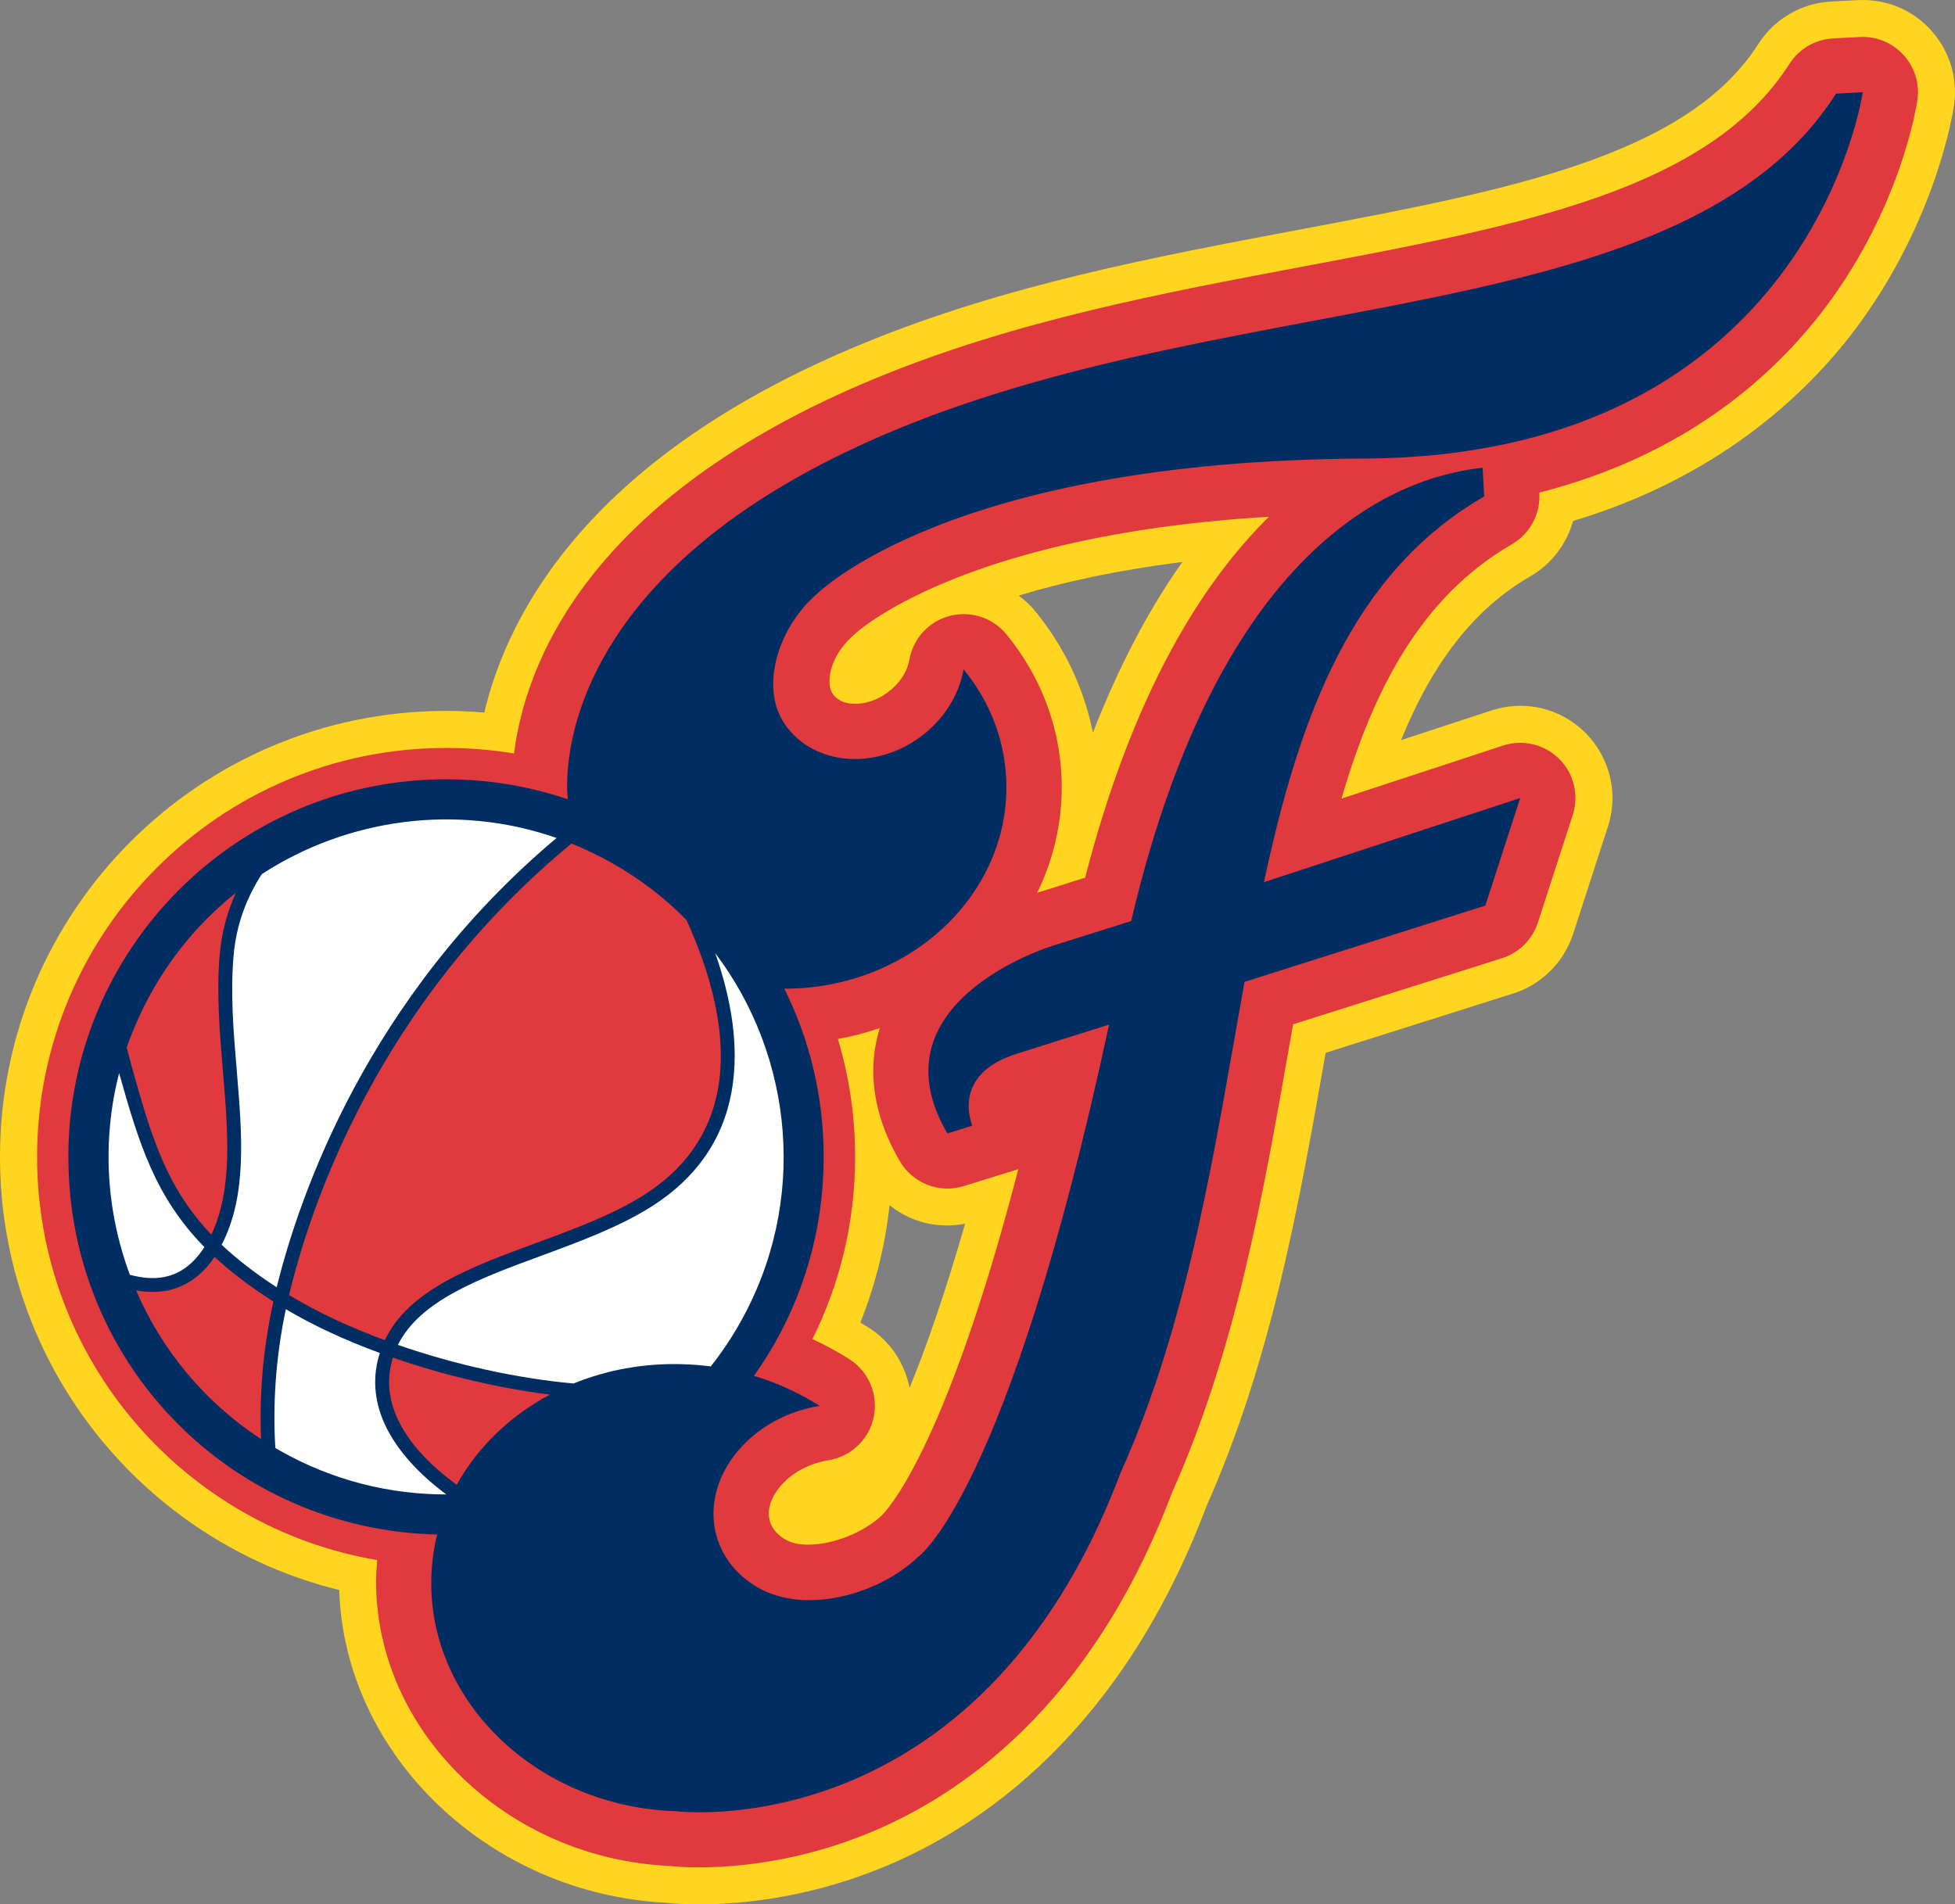 <?xml version="1.0" encoding="UTF-8"?>
<svg id="Layer_2" xmlns="http://www.w3.org/2000/svg" viewBox="0 0 576 561.13">
  <rect x="0" y="0" width="576" height="561.13" fill="#808080" stroke="none"/>
  <defs>
    <style>
      .cls-1 {
        fill: #fff;
      }

      .cls-2 {
        fill: #e03a3e;
      }

      .cls-3 {
        fill: #002d62;
      }

      .cls-4 {
        fill: #ffd520;
      }
    </style>
  </defs>
  <g id="Layer_1-2" data-name="Layer_1">
    <g>
      <path class="cls-4" d="M568.86,8.82c-5.49-6.01-13.33-9.21-21.46-8.78l-7.87.41c-8.75.45-16.77,5.14-21.48,12.52-21.23,33.24-74.27,43.21-135.65,54.78-42.51,8-86.43,16.26-128.3,33.55-79.98,32.94-104.36,78.89-111.41,108.66-3.71-.32-7.48-.48-11.26-.48C58.85,209.48,0,268.32,0,340.89c0,61.73,42.57,113.52,99.95,127.62,1.53,48.63,44.1,89.51,96.34,92.15,3.89.44,30.76,2.88,62.93-10.07,30.06-12.11,71.16-40.46,96.22-106.73,19.21-43.21,27.24-88.85,35.02-133,0,0,.11-.54.11-.64,10.15-3.21,55.26-17.48,55.26-17.48,8.33-2.63,14.92-9.18,17.64-17.5,0-.02,10.28-31.71,10.28-31.71.87-2.74,1.33-5.55,1.33-8.38,0-7.16-2.92-14.19-7.99-19.24-7.3-7.26-17.89-9.78-27.66-6.57,0,0-13.51,4.44-26.65,8.75,9.46-23.21,21.78-38.86,38.08-48.26,6.25-3.6,10.72-9.53,12.61-16.33,42.68-12.77,68.65-37.27,82.95-56.23,24.29-32.23,29.1-64.91,29.29-66.28.19-1.29.28-2.57.28-3.84,0-6.74-2.51-13.25-7.14-18.31M267.99,408.93c-1.44-7.13-5.58-13.61-11.91-17.64-.87-.55-1.73-1.08-2.6-1.59,4.36-10.89,7.29-22.49,8.61-34.59,6.14,4.97,14.24,7.04,22.26,5.46-6.07,21.09-11.62,36.83-16.36,48.36M322.01,215.9c-2.64-13.04-8.37-25.28-17.08-35.9-1.42-1.73-3.05-3.21-4.78-4.5,12.57-3.86,28.57-7.44,48.23-9.91-10.11,14.18-18.85,31.08-26.38,50.31Z"/>
      <path class="cls-2" d="M560.81,16.18c-3.27-3.59-7.98-5.52-12.83-5.27l-7.87.41c-5.25.28-10.04,3.06-12.88,7.5-23.75,37.21-78.94,47.6-142.82,59.63-41.94,7.89-85.3,16.04-126.18,32.91-85.87,35.39-103.63,85.19-106.77,110.66-6.51-1.08-13.2-1.63-20.02-1.63-66.58,0-120.51,53.94-120.51,120.47,0,59.66,43.3,109.18,100.21,118.83-.17,2.06-.32,4.15-.34,6.23,0,44.22,38.48,81.72,86.55,83.9,1.4.17,26.94,3.07,57.78-9.35,28.06-11.3,66.47-37.91,90.14-100.56,18.79-42.04,26.76-87.22,34.45-130.93,0,0,.64-3.66,1.27-7.17,14.15-4.46,61.54-19.47,61.54-19.47,5.01-1.58,8.94-5.49,10.57-10.49l10.28-31.7c.52-1.64.79-3.33.79-5.01,0-4.25-1.66-8.42-4.78-11.52-4.34-4.32-10.75-5.84-16.55-3.93,0,0-25.41,8.34-47.6,15.63,9.06-31.11,23.01-59.26,50.19-74.94,5.04-2.92,8.13-8.3,8.13-14.1,0-.28-.02-1.14-.02-1.14,42.76-10.89,68.84-34.12,84.19-54.44,22.54-29.92,27.02-59.97,27.19-61.24.7-4.81-.81-9.68-4.11-13.27M259.77,446.55c-7.47,7.08-21.71,10.87-28.24,7.15-2.73-1.54-4.42-3.69-4.88-6.2-.54-2.98.56-6.33,3.16-9.44,3.34-4.03,8.53-6.86,14.29-7.79,6.67-1.07,11.97-6.16,13.34-12.78,1.36-6.61-1.49-13.39-7.21-17.01-3.47-2.2-7.11-4.19-10.86-5.91,8.06-16.17,12.58-34.4,12.58-53.7,0-12.07-1.78-23.72-5.08-34.72,4.22-.77,8.33-1.85,12.35-3.22-1.11,3.6-1.92,7.85-1.92,12.66,0,7.6,1.99,16.57,7.81,26.56,3.83,6.57,11.69,9.6,18.94,7.32l15.98-4.98c-21.82,84.16-39.44,101.29-40.27,102.06M319.71,258.61c-5.8,1.81-12.27,3.88-14.12,4.45,5.28-10.81,7.76-22.68,7.14-34.74-.79-15.11-6.39-29.43-16.22-41.41-4.02-4.91-10.52-7.03-16.68-5.43-6.14,1.61-10.79,6.64-11.89,12.89-.66,3.67-3.02,7.19-6.45,9.7-3.56,2.6-7.72,3.73-11.45,3.17-1.62-.26-3.85-1.15-4.99-3.3-1.63-3.03-.48-10.42,5.8-16.19.22-.2.5-.45.7-.66.3-.33,30.77-29.33,122.33-34.83-20.48,20.17-40.4,53.07-54.17,106.35Z"/>
      <path class="cls-3" d="M239.85,175.77c1.11-1.15,39.69-40.07,161.94-40.65,131.79-.64,147.03-107.96,147.03-107.96l-7.86.43c-44.5,69.67-173.24,56.22-276.53,98.83-102.01,42.03-97.79,103.43-97.14,109.09-11.26-3.81-23.31-5.89-35.85-5.89-61.49,0-111.3,49.83-111.3,111.26s48.41,109.88,108.65,111.28c-1.07,4.35-1.66,8.87-1.73,13.5-.5,36.36,31.86,66.82,72.25,68.03,0,0,89.02,11.14,130.83-99.69,20.58-45.79,27.97-97.26,36.53-144.69l70.94-22.47,10.28-31.69-75.5,24.79c10.52-49.19,26-91.22,64.9-113.66l-.47-8.46c-26,2.81-77.56,22.96-103.54,133.57l-23.4,7.38s-53.4,16.35-30.76,55.21l7.33-2.3c-1.19-3.19-4.54-15.65,13.14-21.2l27.18-8.58c-29.88,139.04-56.33,156.91-56.33,156.91-11.93,11.31-33.26,16.83-46.95,9.08-14.87-8.42-17.68-26.42-6.23-40.19,6.08-7.35,14.98-11.96,24.23-13.45-5.9-3.75-12.41-6.76-19.37-8.85,12.96-18.2,20.58-40.46,20.55-64.51.03-17.81-4.16-34.63-11.59-49.56,1.29,0,2.57-.03,3.89-.1,35.65-1.88,63.17-29.65,61.46-62.04-.6-12.03-5.19-23.01-12.53-31.95-1.32,7.47-5.75,14.8-12.87,20-13.35,9.74-31.05,8.22-39.48-3.38-7.79-10.65-2.66-28.06,8.28-38.08Z"/>
      <path class="cls-1" d="M113.35,419.64c-3.17-7.01-3.67-14.05-1.44-20.97-10.07-3.7-19.52-8.05-27.69-12.9-3.1,14.65-3.84,28.39-3.1,40.89.49.28.98.56,1.47.85,15.47,8.75,32.32,12.86,48.91,12.83-7.34-5.42-14.39-12.54-18.15-20.71Z"/>
      <path class="cls-1" d="M48.31,376.28c4.77-.88,8.76-3.89,11.91-8.82-14.56-14.86-19.31-30.63-25.12-51.27-5.13,19.93-3.82,40.68,3.16,59.43,3.41.93,6.82,1.28,10.06.67Z"/>
      <path class="cls-1" d="M69.76,315.51c1.58,18.89,3.09,36.74-4.46,51.27,4.43,4.17,9.74,8.31,16.22,12.53,6.62-26.84,26.7-85.56,82.46-132.4-29.43-10.23-61.53-5.79-86.83,10.65-4.29,6.59-7.57,14.66-8.34,24.22-.96,11.09.01,22.59.96,33.72Z"/>
      <path class="cls-2" d="M80.55,383.5c-6.9-4.4-12.6-8.74-17.33-13.15-3.72,5.53-8.48,8.86-14.19,9.96-2.9.54-5.92.43-8.94-.09,7.48,17.4,20,32.81,36.82,43.81-.51-12.43.45-26.07,3.64-40.54Z"/>
      <path class="cls-2" d="M162.01,410.93c-15.15-1.92-31.26-5.69-46.26-10.9-1.83,5.93-1.41,11.92,1.33,17.89,3.55,7.84,10.53,14.56,17.5,19.57,6.14-11.09,15.7-20.3,27.43-26.56Z"/>
      <path class="cls-2" d="M85.17,381.6c8.27,5,17.91,9.5,28.22,13.29,7.01-14.81,25.34-21.56,44.71-28.69,11.09-4.08,22.59-8.32,31.81-14.2,11.98-7.63,19.25-18.06,21.6-30.96,3.07-16.74-2.52-35.19-9.26-49.97-6.32-6.46-13.7-12.13-21.96-16.78-3.91-2.21-7.88-4.11-11.93-5.74-57.13,47.11-76.98,107-83.19,133.05Z"/>
      <path class="cls-2" d="M62.27,363.78c6.33-13.32,4.91-30.15,3.43-47.93-.95-11.29-1.95-22.97-.99-34.4.59-6.84,2.34-12.96,4.78-18.38-9.73,7.75-18.18,17.47-24.66,28.97-3.04,5.4-5.54,10.95-7.5,16.63l1.15,4.39c5.92,21.24,10.19,36.46,23.78,50.72Z"/>
      <path class="cls-1" d="M201.1,401.97c2.81.08,5.59.3,8.3.66,3.18-4.01,6.07-8.29,8.65-12.88,20.07-35.58,15.84-78.28-7.33-108.91,4.53,12.85,7.29,27.26,4.81,40.92-2.55,14.06-10.44,25.4-23.43,33.66-9.61,6.12-21.31,10.41-32.62,14.59-18.37,6.77-35.74,13.19-42.25,26.27,16.85,5.85,35.14,9.87,51.74,11.38,9.73-3.97,20.64-6.04,32.13-5.69Z"/>
    </g>
  </g>
</svg>